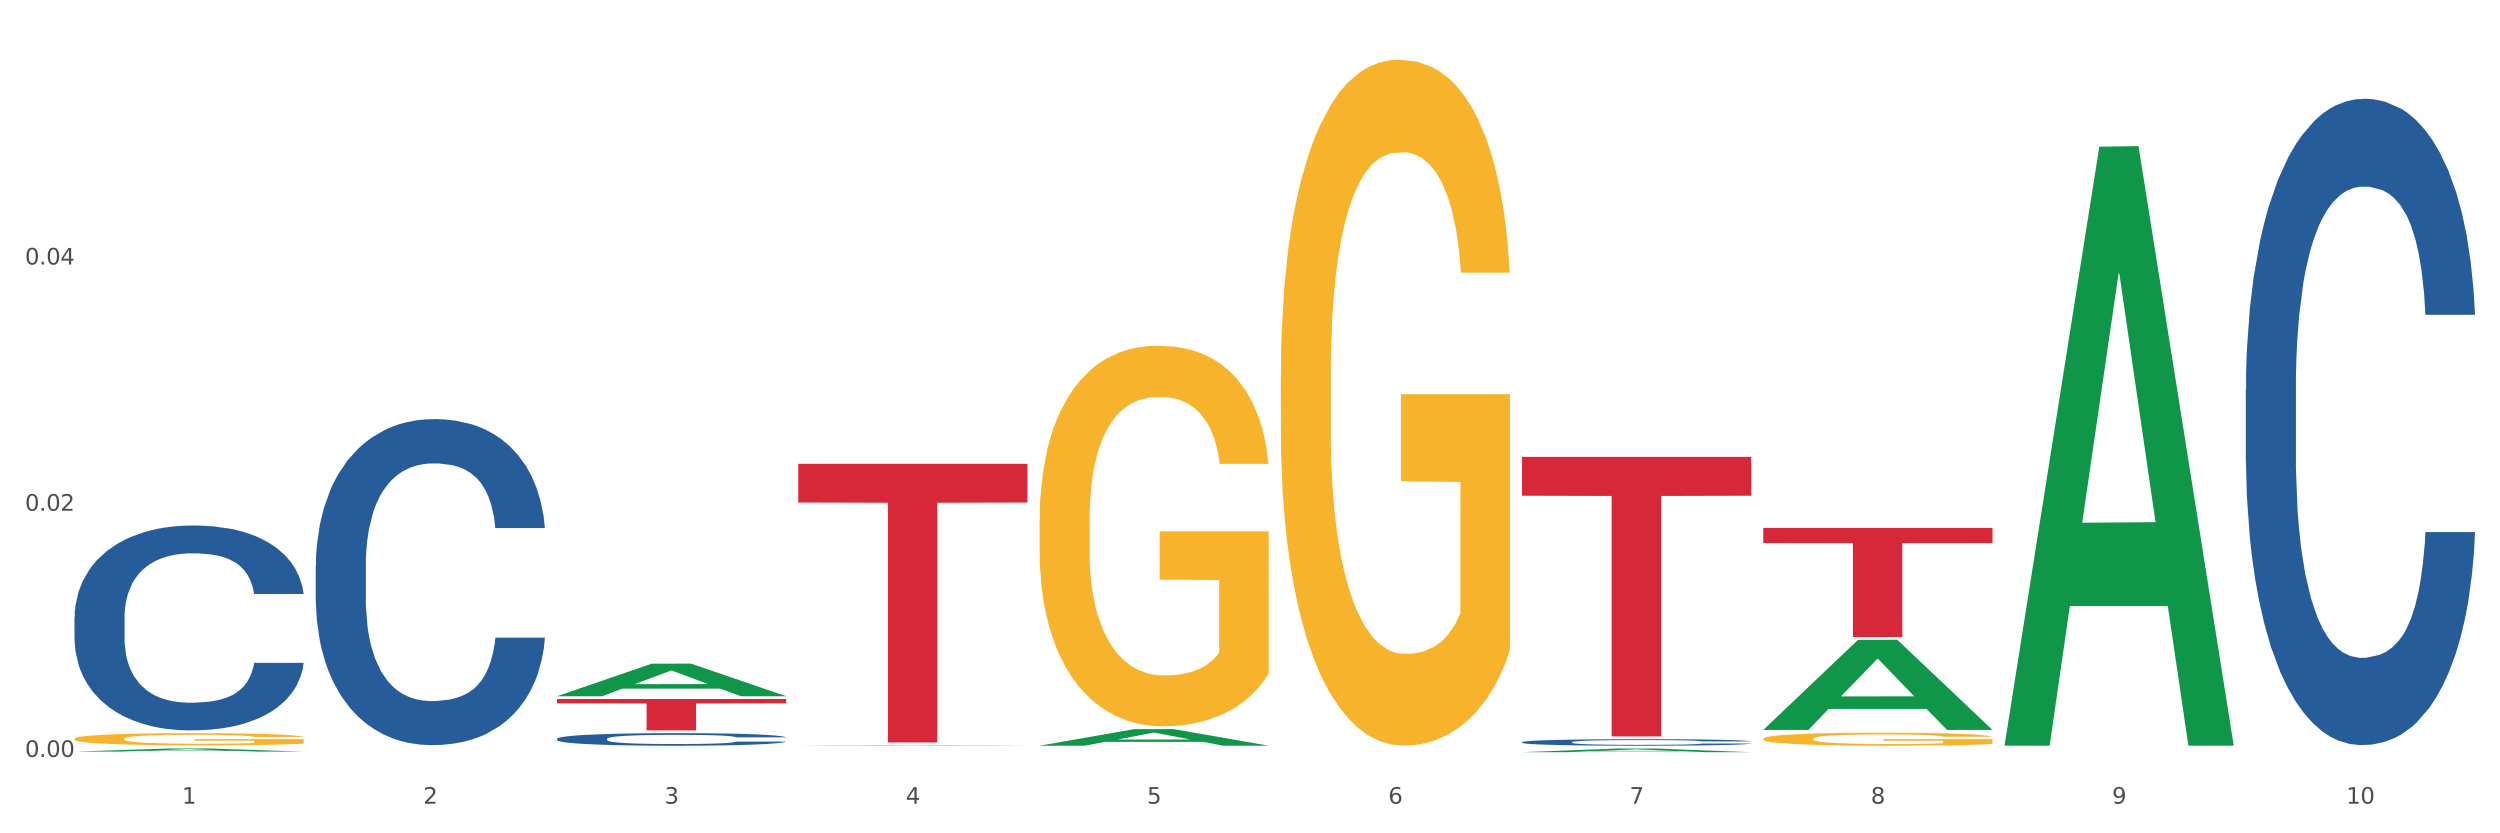 <?xml version="1.0" encoding="utf-8" standalone="no"?>
<!DOCTYPE svg PUBLIC "-//W3C//DTD SVG 1.1//EN"
  "http://www.w3.org/Graphics/SVG/1.1/DTD/svg11.dtd">
<svg xmlns:xlink="http://www.w3.org/1999/xlink" width="1080pt" height="360pt" viewBox="0 0 1080 360" xmlns="http://www.w3.org/2000/svg" version="1.1">
 <rect x="0" y="0" width="1080" height="360" fill="#333333" stroke="none"/>
 <defs>
  <style type="text/css">*{stroke-linejoin: round; stroke-linecap: butt}</style>
 </defs>
 <g id="figure_1">
  <g id="patch_1">
   <path d="M 0 360 
L 1080 360 
L 1080 0 
L 0 0 
z
" style="fill: #ffffff; stroke: #ffffff; stroke-linejoin: miter"/>
  </g>
  <g id="axes_1">
   <g id="matplotlib.axis_1">
    <g id="xtick_1">
     <g id="text_1">
      <!-- 1 -->
      <g style="fill: #4d4d4d" transform="translate(78.627 347.204) scale(0.096 -0.096)">
       <defs>
        <path id="DejaVuSans-31" d="M 794 531 
L 1825 531 
L 1825 4091 
L 703 3866 
L 703 4441 
L 1819 4666 
L 2450 4666 
L 2450 531 
L 3481 531 
L 3481 0 
L 794 0 
L 794 531 
z
" transform="scale(0.016)"/>
       </defs>
       <use xlink:href="#DejaVuSans-31"/>
      </g>
     </g>
    </g>
    <g id="xtick_2">
     <g id="text_2">
      <!-- 2 -->
      <g style="fill: #4d4d4d" transform="translate(182.851 347.204) scale(0.096 -0.096)">
       <defs>
        <path id="DejaVuSans-32" d="M 1228 531 
L 3431 531 
L 3431 0 
L 469 0 
L 469 531 
Q 828 903 1448 1529 
Q 2069 2156 2228 2338 
Q 2531 2678 2651 2914 
Q 2772 3150 2772 3378 
Q 2772 3750 2511 3984 
Q 2250 4219 1831 4219 
Q 1534 4219 1204 4116 
Q 875 4013 500 3803 
L 500 4441 
Q 881 4594 1212 4672 
Q 1544 4750 1819 4750 
Q 2544 4750 2975 4387 
Q 3406 4025 3406 3419 
Q 3406 3131 3298 2873 
Q 3191 2616 2906 2266 
Q 2828 2175 2409 1742 
Q 1991 1309 1228 531 
z
" transform="scale(0.016)"/>
       </defs>
       <use xlink:href="#DejaVuSans-32"/>
      </g>
     </g>
    </g>
    <g id="xtick_3">
     <g id="text_3">
      <!-- 3 -->
      <g style="fill: #4d4d4d" transform="translate(287.074 347.204) scale(0.096 -0.096)">
       <defs>
        <path id="DejaVuSans-33" d="M 2597 2516 
Q 3050 2419 3304 2112 
Q 3559 1806 3559 1356 
Q 3559 666 3084 287 
Q 2609 -91 1734 -91 
Q 1441 -91 1130 -33 
Q 819 25 488 141 
L 488 750 
Q 750 597 1062 519 
Q 1375 441 1716 441 
Q 2309 441 2620 675 
Q 2931 909 2931 1356 
Q 2931 1769 2642 2001 
Q 2353 2234 1838 2234 
L 1294 2234 
L 1294 2753 
L 1863 2753 
Q 2328 2753 2575 2939 
Q 2822 3125 2822 3475 
Q 2822 3834 2567 4026 
Q 2313 4219 1838 4219 
Q 1578 4219 1281 4162 
Q 984 4106 628 3988 
L 628 4550 
Q 988 4650 1302 4700 
Q 1616 4750 1894 4750 
Q 2613 4750 3031 4423 
Q 3450 4097 3450 3541 
Q 3450 3153 3228 2886 
Q 3006 2619 2597 2516 
z
" transform="scale(0.016)"/>
       </defs>
       <use xlink:href="#DejaVuSans-33"/>
      </g>
     </g>
    </g>
    <g id="xtick_4">
     <g id="text_4">
      <!-- 4 -->
      <g style="fill: #4d4d4d" transform="translate(391.298 347.204) scale(0.096 -0.096)">
       <defs>
        <path id="DejaVuSans-34" d="M 2419 4116 
L 825 1625 
L 2419 1625 
L 2419 4116 
z
M 2253 4666 
L 3047 4666 
L 3047 1625 
L 3713 1625 
L 3713 1100 
L 3047 1100 
L 3047 0 
L 2419 0 
L 2419 1100 
L 313 1100 
L 313 1709 
L 2253 4666 
z
" transform="scale(0.016)"/>
       </defs>
       <use xlink:href="#DejaVuSans-34"/>
      </g>
     </g>
    </g>
    <g id="xtick_5">
     <g id="text_5">
      <!-- 5 -->
      <g style="fill: #4d4d4d" transform="translate(495.522 347.204) scale(0.096 -0.096)">
       <defs>
        <path id="DejaVuSans-35" d="M 691 4666 
L 3169 4666 
L 3169 4134 
L 1269 4134 
L 1269 2991 
Q 1406 3038 1543 3061 
Q 1681 3084 1819 3084 
Q 2600 3084 3056 2656 
Q 3513 2228 3513 1497 
Q 3513 744 3044 326 
Q 2575 -91 1722 -91 
Q 1428 -91 1123 -41 
Q 819 9 494 109 
L 494 744 
Q 775 591 1075 516 
Q 1375 441 1709 441 
Q 2250 441 2565 725 
Q 2881 1009 2881 1497 
Q 2881 1984 2565 2268 
Q 2250 2553 1709 2553 
Q 1456 2553 1204 2497 
Q 953 2441 691 2322 
L 691 4666 
z
" transform="scale(0.016)"/>
       </defs>
       <use xlink:href="#DejaVuSans-35"/>
      </g>
     </g>
    </g>
    <g id="xtick_6">
     <g id="text_6">
      <!-- 6 -->
      <g style="fill: #4d4d4d" transform="translate(599.745 347.204) scale(0.096 -0.096)">
       <defs>
        <path id="DejaVuSans-36" d="M 2113 2584 
Q 1688 2584 1439 2293 
Q 1191 2003 1191 1497 
Q 1191 994 1439 701 
Q 1688 409 2113 409 
Q 2538 409 2786 701 
Q 3034 994 3034 1497 
Q 3034 2003 2786 2293 
Q 2538 2584 2113 2584 
z
M 3366 4563 
L 3366 3988 
Q 3128 4100 2886 4159 
Q 2644 4219 2406 4219 
Q 1781 4219 1451 3797 
Q 1122 3375 1075 2522 
Q 1259 2794 1537 2939 
Q 1816 3084 2150 3084 
Q 2853 3084 3261 2657 
Q 3669 2231 3669 1497 
Q 3669 778 3244 343 
Q 2819 -91 2113 -91 
Q 1303 -91 875 529 
Q 447 1150 447 2328 
Q 447 3434 972 4092 
Q 1497 4750 2381 4750 
Q 2619 4750 2861 4703 
Q 3103 4656 3366 4563 
z
" transform="scale(0.016)"/>
       </defs>
       <use xlink:href="#DejaVuSans-36"/>
      </g>
     </g>
    </g>
    <g id="xtick_7">
     <g id="text_7">
      <!-- 7 -->
      <g style="fill: #4d4d4d" transform="translate(703.969 347.204) scale(0.096 -0.096)">
       <defs>
        <path id="DejaVuSans-37" d="M 525 4666 
L 3525 4666 
L 3525 4397 
L 1831 0 
L 1172 0 
L 2766 4134 
L 525 4134 
L 525 4666 
z
" transform="scale(0.016)"/>
       </defs>
       <use xlink:href="#DejaVuSans-37"/>
      </g>
     </g>
    </g>
    <g id="xtick_8">
     <g id="text_8">
      <!-- 8 -->
      <g style="fill: #4d4d4d" transform="translate(808.193 347.204) scale(0.096 -0.096)">
       <defs>
        <path id="DejaVuSans-38" d="M 2034 2216 
Q 1584 2216 1326 1975 
Q 1069 1734 1069 1313 
Q 1069 891 1326 650 
Q 1584 409 2034 409 
Q 2484 409 2743 651 
Q 3003 894 3003 1313 
Q 3003 1734 2745 1975 
Q 2488 2216 2034 2216 
z
M 1403 2484 
Q 997 2584 770 2862 
Q 544 3141 544 3541 
Q 544 4100 942 4425 
Q 1341 4750 2034 4750 
Q 2731 4750 3128 4425 
Q 3525 4100 3525 3541 
Q 3525 3141 3298 2862 
Q 3072 2584 2669 2484 
Q 3125 2378 3379 2068 
Q 3634 1759 3634 1313 
Q 3634 634 3220 271 
Q 2806 -91 2034 -91 
Q 1263 -91 848 271 
Q 434 634 434 1313 
Q 434 1759 690 2068 
Q 947 2378 1403 2484 
z
M 1172 3481 
Q 1172 3119 1398 2916 
Q 1625 2713 2034 2713 
Q 2441 2713 2670 2916 
Q 2900 3119 2900 3481 
Q 2900 3844 2670 4047 
Q 2441 4250 2034 4250 
Q 1625 4250 1398 4047 
Q 1172 3844 1172 3481 
z
" transform="scale(0.016)"/>
       </defs>
       <use xlink:href="#DejaVuSans-38"/>
      </g>
     </g>
    </g>
    <g id="xtick_9">
     <g id="text_9">
      <!-- 9 -->
      <g style="fill: #4d4d4d" transform="translate(912.416 347.204) scale(0.096 -0.096)">
       <defs>
        <path id="DejaVuSans-39" d="M 703 97 
L 703 672 
Q 941 559 1184 500 
Q 1428 441 1663 441 
Q 2288 441 2617 861 
Q 2947 1281 2994 2138 
Q 2813 1869 2534 1725 
Q 2256 1581 1919 1581 
Q 1219 1581 811 2004 
Q 403 2428 403 3163 
Q 403 3881 828 4315 
Q 1253 4750 1959 4750 
Q 2769 4750 3195 4129 
Q 3622 3509 3622 2328 
Q 3622 1225 3098 567 
Q 2575 -91 1691 -91 
Q 1453 -91 1209 -44 
Q 966 3 703 97 
z
M 1959 2075 
Q 2384 2075 2632 2365 
Q 2881 2656 2881 3163 
Q 2881 3666 2632 3958 
Q 2384 4250 1959 4250 
Q 1534 4250 1286 3958 
Q 1038 3666 1038 3163 
Q 1038 2656 1286 2365 
Q 1534 2075 1959 2075 
z
" transform="scale(0.016)"/>
       </defs>
       <use xlink:href="#DejaVuSans-39"/>
      </g>
     </g>
    </g>
    <g id="xtick_10">
     <g id="text_10">
      <!-- 10 -->
      <g style="fill: #4d4d4d" transform="translate(1013.586 347.204) scale(0.096 -0.096)">
       <defs>
        <path id="DejaVuSans-30" d="M 2034 4250 
Q 1547 4250 1301 3770 
Q 1056 3291 1056 2328 
Q 1056 1369 1301 889 
Q 1547 409 2034 409 
Q 2525 409 2770 889 
Q 3016 1369 3016 2328 
Q 3016 3291 2770 3770 
Q 2525 4250 2034 4250 
z
M 2034 4750 
Q 2819 4750 3233 4129 
Q 3647 3509 3647 2328 
Q 3647 1150 3233 529 
Q 2819 -91 2034 -91 
Q 1250 -91 836 529 
Q 422 1150 422 2328 
Q 422 3509 836 4129 
Q 1250 4750 2034 4750 
z
" transform="scale(0.016)"/>
       </defs>
       <use xlink:href="#DejaVuSans-31"/>
       <use xlink:href="#DejaVuSans-30" transform="translate(63.623 0)"/>
      </g>
     </g>
    </g>
    <g id="xtick_11"/>
    <g id="xtick_12"/>
    <g id="xtick_13"/>
    <g id="xtick_14"/>
    <g id="xtick_15"/>
    <g id="xtick_16"/>
    <g id="xtick_17"/>
    <g id="xtick_18"/>
    <g id="xtick_19"/>
   </g>
   <g id="matplotlib.axis_2">
    <g id="ytick_1">
     <g id="text_11">
      <!-- 0.00 -->
      <g style="fill: #4d4d4d" transform="translate(10.8 326.988) scale(0.096 -0.096)">
       <defs>
        <path id="DejaVuSans-2e" d="M 684 794 
L 1344 794 
L 1344 0 
L 684 0 
L 684 794 
z
" transform="scale(0.016)"/>
       </defs>
       <use xlink:href="#DejaVuSans-30"/>
       <use xlink:href="#DejaVuSans-2e" transform="translate(63.623 0)"/>
       <use xlink:href="#DejaVuSans-30" transform="translate(95.41 0)"/>
       <use xlink:href="#DejaVuSans-30" transform="translate(159.033 0)"/>
      </g>
     </g>
    </g>
    <g id="ytick_2">
     <g id="text_12">
      <!-- 0.02 -->
      <g style="fill: #4d4d4d" transform="translate(10.8 220.63) scale(0.096 -0.096)">
       <use xlink:href="#DejaVuSans-30"/>
       <use xlink:href="#DejaVuSans-2e" transform="translate(63.623 0)"/>
       <use xlink:href="#DejaVuSans-30" transform="translate(95.41 0)"/>
       <use xlink:href="#DejaVuSans-32" transform="translate(159.033 0)"/>
      </g>
     </g>
    </g>
    <g id="ytick_3">
     <g id="text_13">
      <!-- 0.04 -->
      <g style="fill: #4d4d4d" transform="translate(10.8 114.272) scale(0.096 -0.096)">
       <use xlink:href="#DejaVuSans-30"/>
       <use xlink:href="#DejaVuSans-2e" transform="translate(63.623 0)"/>
       <use xlink:href="#DejaVuSans-30" transform="translate(95.41 0)"/>
       <use xlink:href="#DejaVuSans-34" transform="translate(159.033 0)"/>
      </g>
     </g>
    </g>
    <g id="ytick_4"/>
    <g id="ytick_5"/>
    <g id="ytick_6"/>
   </g>
   <g id="PolyCollection_1">
    <path d="M 32.175 324.692 
L 32.277 324.691 
L 73.107 323.343 
L 90.051 323.341 
L 131.187 324.694 
L 111.589 324.694 
L 102.709 324.379 
L 60.552 324.379 
L 60.246 324.384 
L 51.671 324.694 
L 32.175 324.694 
L 32.175 324.692 
L 65.86 324.191 
L 97.401 324.19 
L 81.783 323.63 
L 81.579 323.627 
L 81.375 323.631 
L 65.758 324.19 
L 65.86 324.191 
L 32.175 324.692 
z
" clip-path="url(#pbfa3abfcc6)" style="fill: #109648"/>
    <path d="M 761.74 228.058 
L 860.753 228.058 
L 860.753 234.607 
L 821.805 234.651 
L 821.805 275.183 
L 800.454 275.183 
L 800.454 234.651 
L 761.74 234.607 
L 761.74 228.102 
L 761.74 228.058 
z
" clip-path="url(#pbfa3abfcc6)" style="fill: #d62839"/>
    <path d="M 657.517 197.36 
L 756.529 197.36 
L 756.529 214.144 
L 717.581 214.257 
L 717.581 318.138 
L 696.23 318.138 
L 696.23 214.257 
L 657.517 214.144 
L 657.517 197.473 
L 657.517 197.36 
z
" clip-path="url(#pbfa3abfcc6)" style="fill: #d62839"/>
    <path d="M 344.846 200.352 
L 443.858 200.352 
L 443.858 217.082 
L 404.91 217.195 
L 404.91 320.737 
L 383.559 320.737 
L 383.559 217.195 
L 344.846 217.082 
L 344.846 200.465 
L 344.846 200.352 
z
" clip-path="url(#pbfa3abfcc6)" style="fill: #d62839"/>
    <path d="M 240.622 301.967 
L 339.635 301.967 
L 339.635 303.851 
L 300.687 303.864 
L 300.687 315.53 
L 279.336 315.53 
L 279.336 303.864 
L 240.622 303.851 
L 240.622 301.979 
L 240.622 301.967 
z
" clip-path="url(#pbfa3abfcc6)" style="fill: #d62839"/>
    <path d="M 761.74 319.126 
L 761.857 319.121 
L 761.857 318.936 
L 762.091 318.777 
L 763.26 318.392 
L 765.013 318.074 
L 766.299 317.904 
L 767.585 317.766 
L 769.105 317.627 
L 770.975 317.483 
L 774.365 317.273 
L 776.469 317.165 
L 779.041 317.052 
L 783.717 316.888 
L 787.107 316.795 
L 790.614 316.718 
L 796.342 316.626 
L 800.083 316.585 
L 804.057 316.554 
L 808.85 316.533 
L 812.474 316.528 
L 820.423 316.544 
L 827.203 316.59 
L 830.476 316.626 
L 834.685 316.687 
L 836.906 316.728 
L 840.529 316.811 
L 844.27 316.918 
L 846.842 317.011 
L 850.7 317.185 
L 853.622 317.36 
L 856.311 317.576 
L 857.713 317.725 
L 858.766 317.863 
L 859.701 318.022 
L 860.636 318.274 
L 839.594 318.274 
L 838.776 318.094 
L 837.49 317.925 
L 835.62 317.761 
L 833.983 317.658 
L 831.178 317.53 
L 828.606 317.447 
L 825.917 317.386 
L 822.644 317.334 
L 820.072 317.309 
L 816.448 317.288 
L 809.318 317.293 
L 804.525 317.334 
L 801.252 317.386 
L 799.148 317.432 
L 797.277 317.483 
L 795.173 317.555 
L 792.718 317.663 
L 790.965 317.761 
L 789.211 317.884 
L 787.809 318.007 
L 786.523 318.151 
L 785.471 318.305 
L 784.652 318.464 
L 783.951 318.659 
L 783.366 318.983 
L 783.366 319.686 
L 783.6 319.845 
L 784.185 320.056 
L 784.886 320.215 
L 786.055 320.405 
L 787.107 320.533 
L 789.094 320.718 
L 791.315 320.872 
L 793.069 320.97 
L 794.822 321.052 
L 797.862 321.165 
L 801.252 321.257 
L 804.174 321.314 
L 808.149 321.365 
L 810.837 321.386 
L 813.175 321.396 
L 818.903 321.396 
L 822.995 321.381 
L 827.554 321.345 
L 831.061 321.299 
L 833.983 321.242 
L 837.256 321.15 
L 839.36 321.062 
L 839.36 319.989 
L 813.643 319.984 
L 813.643 319.27 
L 860.753 319.27 
L 860.753 321.365 
L 858.766 321.473 
L 856.544 321.571 
L 854.206 321.658 
L 850.7 321.766 
L 846.491 321.869 
L 842.751 321.94 
L 838.776 322.002 
L 834.1 322.058 
L 828.021 322.11 
L 824.281 322.13 
L 819.605 322.146 
L 814.111 322.151 
L 809.318 322.141 
L 804.642 322.115 
L 799.732 322.069 
L 794.939 322.002 
L 791.315 321.935 
L 787.692 321.853 
L 783.834 321.745 
L 780.795 321.643 
L 778.457 321.55 
L 775.885 321.432 
L 773.079 321.278 
L 770.975 321.139 
L 769.105 320.996 
L 767.118 320.811 
L 765.715 320.652 
L 764.312 320.451 
L 763.494 320.302 
L 762.559 320.071 
L 761.857 319.748 
L 761.74 319.126 
z
" clip-path="url(#pbfa3abfcc6)" style="fill: #f7b32b"/>
    <path d="M 553.293 162.716 
L 553.41 162.445 
L 553.41 152.701 
L 553.644 144.311 
L 554.813 124.011 
L 556.566 107.23 
L 557.852 98.298 
L 559.138 90.99 
L 560.658 83.682 
L 562.528 76.103 
L 565.918 65.006 
L 568.022 59.322 
L 570.594 53.367 
L 575.27 44.706 
L 578.66 39.834 
L 582.167 35.774 
L 587.895 30.902 
L 591.636 28.737 
L 595.61 27.113 
L 600.403 26.03 
L 604.027 25.759 
L 611.976 26.571 
L 618.756 29.007 
L 622.029 30.902 
L 626.237 34.15 
L 628.458 36.315 
L 632.082 40.646 
L 635.823 46.33 
L 638.395 51.202 
L 642.252 60.405 
L 645.175 69.607 
L 647.863 80.975 
L 649.266 88.824 
L 650.318 96.132 
L 651.253 104.523 
L 652.189 117.785 
L 631.147 117.785 
L 630.329 108.312 
L 629.043 99.38 
L 627.173 90.719 
L 625.536 85.306 
L 622.73 78.539 
L 620.159 74.208 
L 617.47 70.96 
L 614.197 68.254 
L 611.625 66.901 
L 608.001 65.818 
L 600.87 66.089 
L 596.078 68.254 
L 592.805 70.96 
L 590.7 73.396 
L 588.83 76.103 
L 586.726 79.892 
L 584.271 85.576 
L 582.518 90.719 
L 580.764 97.215 
L 579.361 103.711 
L 578.075 111.289 
L 577.023 119.409 
L 576.205 127.8 
L 575.504 138.085 
L 574.919 155.137 
L 574.919 192.218 
L 575.153 200.609 
L 575.737 211.706 
L 576.439 220.097 
L 577.608 230.111 
L 578.66 236.878 
L 580.647 246.622 
L 582.868 254.742 
L 584.622 259.884 
L 586.375 264.215 
L 589.415 270.17 
L 592.805 275.042 
L 595.727 278.019 
L 599.702 280.726 
L 602.39 281.808 
L 604.728 282.349 
L 610.456 282.349 
L 614.548 281.537 
L 619.107 279.643 
L 622.613 277.207 
L 625.536 274.23 
L 628.809 269.358 
L 630.913 264.756 
L 630.913 208.187 
L 605.196 207.917 
L 605.196 170.294 
L 652.306 170.294 
L 652.306 280.726 
L 650.318 286.409 
L 648.097 291.552 
L 645.759 296.153 
L 642.252 301.837 
L 638.044 307.251 
L 634.303 311.04 
L 630.329 314.288 
L 625.653 317.265 
L 619.574 319.972 
L 615.833 321.055 
L 611.158 321.867 
L 605.663 322.137 
L 600.87 321.596 
L 596.195 320.243 
L 591.285 317.807 
L 586.492 314.288 
L 582.868 310.769 
L 579.244 306.439 
L 575.387 300.755 
L 572.347 295.341 
L 570.009 290.469 
L 567.438 284.244 
L 564.632 276.124 
L 562.528 268.816 
L 560.658 261.238 
L 558.67 251.494 
L 557.268 243.103 
L 555.865 232.547 
L 555.047 224.698 
L 554.111 212.518 
L 553.41 195.466 
L 553.293 162.716 
z
" clip-path="url(#pbfa3abfcc6)" style="fill: #f7b32b"/>
    <path d="M 449.069 225.324 
L 449.186 225.174 
L 449.186 219.767 
L 449.42 215.112 
L 450.589 203.848 
L 452.343 194.537 
L 453.628 189.581 
L 454.914 185.526 
L 456.434 181.471 
L 458.304 177.266 
L 461.694 171.109 
L 463.799 167.955 
L 466.37 164.651 
L 471.046 159.845 
L 474.436 157.142 
L 477.943 154.889 
L 483.671 152.186 
L 487.412 150.985 
L 491.386 150.083 
L 496.179 149.483 
L 499.803 149.333 
L 507.752 149.783 
L 514.532 151.135 
L 517.805 152.186 
L 522.014 153.988 
L 524.235 155.19 
L 527.859 157.593 
L 531.599 160.746 
L 534.171 163.45 
L 538.029 168.556 
L 540.951 173.662 
L 543.64 179.969 
L 545.043 184.325 
L 546.095 188.38 
L 547.03 193.035 
L 547.965 200.394 
L 526.923 200.394 
L 526.105 195.138 
L 524.819 190.182 
L 522.949 185.376 
L 521.312 182.372 
L 518.507 178.618 
L 515.935 176.215 
L 513.246 174.413 
L 509.973 172.911 
L 507.401 172.16 
L 503.778 171.559 
L 496.647 171.71 
L 491.854 172.911 
L 488.581 174.413 
L 486.477 175.764 
L 484.606 177.266 
L 482.502 179.369 
L 480.047 182.523 
L 478.294 185.376 
L 476.54 188.98 
L 475.138 192.585 
L 473.852 196.79 
L 472.8 201.295 
L 471.981 205.951 
L 471.28 211.658 
L 470.696 221.119 
L 470.696 241.694 
L 470.929 246.35 
L 471.514 252.507 
L 472.215 257.163 
L 473.384 262.719 
L 474.436 266.474 
L 476.424 271.88 
L 478.645 276.386 
L 480.398 279.239 
L 482.152 281.642 
L 485.191 284.946 
L 488.581 287.649 
L 491.503 289.301 
L 495.478 290.803 
L 498.167 291.404 
L 500.505 291.704 
L 506.232 291.704 
L 510.324 291.254 
L 514.883 290.202 
L 518.39 288.851 
L 521.312 287.199 
L 524.585 284.496 
L 526.69 281.942 
L 526.69 250.555 
L 500.972 250.404 
L 500.972 229.529 
L 548.082 229.529 
L 548.082 290.803 
L 546.095 293.957 
L 543.874 296.81 
L 541.536 299.363 
L 538.029 302.517 
L 533.82 305.521 
L 530.08 307.623 
L 526.105 309.426 
L 521.429 311.078 
L 515.351 312.579 
L 511.61 313.18 
L 506.934 313.631 
L 501.44 313.781 
L 496.647 313.481 
L 491.971 312.73 
L 487.061 311.378 
L 482.268 309.426 
L 478.645 307.473 
L 475.021 305.07 
L 471.163 301.917 
L 468.124 298.913 
L 465.786 296.21 
L 463.214 292.756 
L 460.409 288.25 
L 458.304 284.195 
L 456.434 279.99 
L 454.447 274.584 
L 453.044 269.928 
L 451.641 264.071 
L 450.823 259.716 
L 449.888 252.958 
L 449.186 243.496 
L 449.069 225.324 
z
" clip-path="url(#pbfa3abfcc6)" style="fill: #f7b32b"/>
    <path d="M 32.175 266.786 
L 32.292 266.705 
L 32.292 264.442 
L 32.643 261.37 
L 33.931 255.711 
L 35.569 251.427 
L 38.378 246.415 
L 39.899 244.313 
L 41.889 241.969 
L 45.985 238.169 
L 50.667 234.936 
L 53.944 233.157 
L 56.401 232.025 
L 61.902 230.004 
L 65.062 229.115 
L 68.339 228.388 
L 71.148 227.903 
L 75.829 227.337 
L 79.575 227.094 
L 83.905 227.013 
L 87.533 227.094 
L 92.331 227.418 
L 99.354 228.388 
L 102.045 228.954 
L 105.674 229.924 
L 109.419 231.217 
L 112.462 232.51 
L 115.973 234.37 
L 119.601 236.795 
L 123.112 239.867 
L 125.57 242.696 
L 127.559 245.687 
L 129.315 249.325 
L 130.602 253.286 
L 131.187 256.601 
L 109.77 256.601 
L 109.185 253.61 
L 108.014 250.376 
L 106.844 248.193 
L 105.557 246.415 
L 103.567 244.394 
L 101.811 243.1 
L 98.886 241.564 
L 96.194 240.594 
L 93.97 240.028 
L 91.278 239.543 
L 85.543 239.058 
L 81.447 239.058 
L 78.872 239.22 
L 75.712 239.624 
L 73.021 240.19 
L 69.861 241.16 
L 67.403 242.211 
L 64.945 243.585 
L 63.541 244.555 
L 61.434 246.334 
L 60.03 247.789 
L 58.157 250.295 
L 57.104 252.074 
L 55.231 256.681 
L 54.412 260.077 
L 54.061 262.421 
L 53.827 265.008 
L 53.827 277.619 
L 54.529 283.278 
L 55.114 285.703 
L 56.05 288.451 
L 57.806 292.008 
L 60.381 295.484 
L 63.072 297.99 
L 65.296 299.526 
L 67.403 300.658 
L 69.509 301.547 
L 72.084 302.356 
L 74.191 302.841 
L 77.351 303.326 
L 81.096 303.568 
L 84.022 303.568 
L 89.991 303.164 
L 92.683 302.76 
L 95.257 302.194 
L 98.066 301.305 
L 100.29 300.335 
L 101.577 299.607 
L 103.684 298.071 
L 105.322 296.454 
L 106.727 294.595 
L 107.663 292.978 
L 108.717 290.553 
L 109.536 287.805 
L 109.77 286.349 
L 131.187 286.349 
L 130.719 289.26 
L 129.9 292.089 
L 128.262 295.888 
L 126.974 298.071 
L 124.985 300.739 
L 122.878 303.002 
L 119.952 305.508 
L 117.26 307.368 
L 114.451 308.984 
L 111.408 310.44 
L 105.908 312.461 
L 103.918 313.026 
L 99.705 313.996 
L 96.428 314.562 
L 91.629 315.128 
L 86.714 315.452 
L 81.564 315.532 
L 77 315.371 
L 71.967 314.886 
L 68.807 314.401 
L 65.296 313.673 
L 61.2 312.541 
L 57.338 311.167 
L 53.71 309.55 
L 50.316 307.691 
L 47.156 305.589 
L 43.059 302.113 
L 40.016 298.718 
L 37.793 295.565 
L 36.271 292.897 
L 34.75 289.502 
L 33.931 287.158 
L 32.643 281.499 
L 32.175 276.245 
L 32.175 266.786 
z
" clip-path="url(#pbfa3abfcc6)" style="fill: #255c99"/>
    <path d="M 136.399 244.332 
L 136.516 244.204 
L 136.516 240.602 
L 136.867 235.714 
L 138.154 226.709 
L 139.793 219.892 
L 142.602 211.916 
L 144.123 208.572 
L 146.113 204.841 
L 150.209 198.795 
L 154.89 193.65 
L 158.167 190.82 
L 160.625 189.019 
L 166.126 185.803 
L 169.286 184.388 
L 172.563 183.231 
L 175.372 182.459 
L 180.053 181.558 
L 183.798 181.172 
L 188.129 181.044 
L 191.757 181.172 
L 196.555 181.687 
L 203.577 183.231 
L 206.269 184.131 
L 209.897 185.675 
L 213.642 187.733 
L 216.685 189.791 
L 220.196 192.75 
L 223.824 196.609 
L 227.336 201.497 
L 229.793 205.999 
L 231.783 210.758 
L 233.538 216.547 
L 234.826 222.85 
L 235.411 228.124 
L 213.993 228.124 
L 213.408 223.365 
L 212.238 218.219 
L 211.068 214.746 
L 209.78 211.916 
L 207.791 208.7 
L 206.035 206.642 
L 203.109 204.198 
L 200.417 202.654 
L 198.194 201.754 
L 195.502 200.982 
L 189.767 200.21 
L 185.671 200.21 
L 183.096 200.468 
L 179.936 201.111 
L 177.244 202.011 
L 174.084 203.555 
L 171.626 205.227 
L 169.169 207.414 
L 167.764 208.958 
L 165.658 211.788 
L 164.253 214.103 
L 162.381 218.091 
L 161.327 220.921 
L 159.455 228.253 
L 158.635 233.656 
L 158.284 237.386 
L 158.05 241.502 
L 158.05 261.569 
L 158.752 270.574 
L 159.338 274.433 
L 160.274 278.806 
L 162.029 284.466 
L 164.604 289.998 
L 167.296 293.985 
L 169.52 296.429 
L 171.626 298.23 
L 173.733 299.645 
L 176.308 300.932 
L 178.415 301.703 
L 181.575 302.475 
L 185.32 302.861 
L 188.246 302.861 
L 194.214 302.218 
L 196.906 301.575 
L 199.481 300.674 
L 202.29 299.259 
L 204.514 297.716 
L 205.801 296.558 
L 207.908 294.114 
L 209.546 291.541 
L 210.951 288.583 
L 211.887 286.01 
L 212.94 282.151 
L 213.759 277.777 
L 213.993 275.462 
L 235.411 275.462 
L 234.943 280.093 
L 234.124 284.595 
L 232.485 290.641 
L 231.198 294.114 
L 229.208 298.359 
L 227.102 301.961 
L 224.176 305.948 
L 221.484 308.907 
L 218.675 311.48 
L 215.632 313.795 
L 210.131 317.011 
L 208.142 317.912 
L 203.928 319.455 
L 200.651 320.356 
L 195.853 321.256 
L 190.937 321.771 
L 185.788 321.899 
L 181.223 321.642 
L 176.191 320.87 
L 173.031 320.098 
L 169.52 318.941 
L 165.424 317.14 
L 161.561 314.953 
L 157.933 312.38 
L 154.539 309.422 
L 151.379 306.077 
L 147.283 300.546 
L 144.24 295.143 
L 142.016 290.126 
L 140.495 285.881 
L 138.973 280.479 
L 138.154 276.748 
L 136.867 267.744 
L 136.399 259.383 
L 136.399 244.332 
z
" clip-path="url(#pbfa3abfcc6)" style="fill: #255c99"/>
    <path d="M 657.517 320.596 
L 657.634 320.594 
L 657.634 320.522 
L 657.985 320.424 
L 659.272 320.243 
L 660.911 320.107 
L 663.72 319.947 
L 665.241 319.88 
L 667.231 319.805 
L 671.327 319.684 
L 676.008 319.581 
L 679.285 319.524 
L 681.743 319.488 
L 687.244 319.424 
L 690.404 319.395 
L 693.681 319.372 
L 696.49 319.357 
L 701.171 319.339 
L 704.916 319.331 
L 709.247 319.328 
L 712.875 319.331 
L 717.673 319.341 
L 724.695 319.372 
L 727.387 319.39 
L 731.015 319.421 
L 734.76 319.462 
L 737.803 319.503 
L 741.314 319.563 
L 744.943 319.64 
L 748.454 319.738 
L 750.911 319.828 
L 752.901 319.924 
L 754.657 320.04 
L 755.944 320.166 
L 756.529 320.272 
L 735.112 320.272 
L 734.526 320.176 
L 733.356 320.073 
L 732.186 320.004 
L 730.898 319.947 
L 728.909 319.882 
L 727.153 319.841 
L 724.227 319.792 
L 721.535 319.761 
L 719.312 319.743 
L 716.62 319.728 
L 710.885 319.712 
L 706.789 319.712 
L 704.214 319.717 
L 701.054 319.73 
L 698.362 319.748 
L 695.202 319.779 
L 692.745 319.813 
L 690.287 319.857 
L 688.882 319.888 
L 686.776 319.944 
L 685.371 319.991 
L 683.499 320.071 
L 682.445 320.127 
L 680.573 320.274 
L 679.754 320.383 
L 679.402 320.457 
L 679.168 320.54 
L 679.168 320.942 
L 679.871 321.122 
L 680.456 321.2 
L 681.392 321.287 
L 683.148 321.401 
L 685.722 321.512 
L 688.414 321.592 
L 690.638 321.641 
L 692.745 321.677 
L 694.851 321.705 
L 697.426 321.731 
L 699.533 321.746 
L 702.693 321.762 
L 706.438 321.769 
L 709.364 321.769 
L 715.332 321.757 
L 718.024 321.744 
L 720.599 321.726 
L 723.408 321.697 
L 725.632 321.666 
L 726.919 321.643 
L 729.026 321.594 
L 730.664 321.543 
L 732.069 321.483 
L 733.005 321.432 
L 734.058 321.354 
L 734.877 321.267 
L 735.112 321.22 
L 756.529 321.22 
L 756.061 321.313 
L 755.242 321.403 
L 753.603 321.525 
L 752.316 321.594 
L 750.326 321.679 
L 748.22 321.751 
L 745.294 321.831 
L 742.602 321.891 
L 739.793 321.942 
L 736.75 321.989 
L 731.249 322.053 
L 729.26 322.071 
L 725.046 322.102 
L 721.769 322.12 
L 716.971 322.138 
L 712.055 322.148 
L 706.906 322.151 
L 702.341 322.146 
L 697.309 322.13 
L 694.149 322.115 
L 690.638 322.092 
L 686.542 322.056 
L 682.679 322.012 
L 679.051 321.96 
L 675.657 321.901 
L 672.497 321.834 
L 668.401 321.723 
L 665.358 321.615 
L 663.134 321.514 
L 661.613 321.429 
L 660.091 321.321 
L 659.272 321.246 
L 657.985 321.066 
L 657.517 320.898 
L 657.517 320.596 
z
" clip-path="url(#pbfa3abfcc6)" style="fill: #255c99"/>
    <path d="M 970.188 168.127 
L 970.305 167.872 
L 970.305 160.731 
L 970.656 151.041 
L 971.943 133.189 
L 973.582 119.674 
L 976.39 103.863 
L 977.912 97.232 
L 979.902 89.837 
L 983.998 77.851 
L 988.679 67.65 
L 991.956 62.04 
L 994.414 58.47 
L 999.915 52.094 
L 1003.075 49.289 
L 1006.352 46.994 
L 1009.161 45.464 
L 1013.842 43.679 
L 1017.587 42.914 
L 1021.917 42.659 
L 1025.546 42.914 
L 1030.344 43.934 
L 1037.366 46.994 
L 1040.058 48.779 
L 1043.686 51.839 
L 1047.431 55.92 
L 1050.474 60 
L 1053.985 65.865 
L 1057.613 73.516 
L 1061.125 83.206 
L 1063.582 92.132 
L 1065.572 101.567 
L 1067.327 113.043 
L 1068.615 125.539 
L 1069.2 135.995 
L 1047.782 135.995 
L 1047.197 126.559 
L 1046.027 116.358 
L 1044.857 109.473 
L 1043.569 103.863 
L 1041.58 97.487 
L 1039.824 93.407 
L 1036.898 88.562 
L 1034.206 85.501 
L 1031.983 83.716 
L 1029.291 82.186 
L 1023.556 80.656 
L 1019.46 80.656 
L 1016.885 81.166 
L 1013.725 82.441 
L 1011.033 84.226 
L 1007.873 87.287 
L 1005.415 90.602 
L 1002.958 94.937 
L 1001.553 97.997 
L 999.447 103.608 
L 998.042 108.198 
L 996.17 116.103 
L 995.116 121.714 
L 993.244 136.25 
L 992.424 146.96 
L 992.073 154.356 
L 991.839 162.516 
L 991.839 202.299 
L 992.541 220.15 
L 993.127 227.8 
L 994.063 236.471 
L 995.818 247.692 
L 998.393 258.657 
L 1001.085 266.563 
L 1003.309 271.408 
L 1005.415 274.978 
L 1007.522 277.784 
L 1010.097 280.334 
L 1012.203 281.864 
L 1015.363 283.394 
L 1019.109 284.159 
L 1022.035 284.159 
L 1028.003 282.884 
L 1030.695 281.609 
L 1033.27 279.824 
L 1036.079 277.019 
L 1038.303 273.958 
L 1039.59 271.663 
L 1041.697 266.818 
L 1043.335 261.718 
L 1044.739 255.852 
L 1045.676 250.752 
L 1046.729 243.101 
L 1047.548 234.431 
L 1047.782 229.841 
L 1069.2 229.841 
L 1068.732 239.021 
L 1067.913 247.947 
L 1066.274 259.932 
L 1064.987 266.818 
L 1062.997 275.233 
L 1060.89 282.374 
L 1057.965 290.279 
L 1055.273 296.145 
L 1052.464 301.245 
L 1049.421 305.835 
L 1043.92 312.211 
L 1041.931 313.996 
L 1037.717 317.056 
L 1034.44 318.841 
L 1029.642 320.626 
L 1024.726 321.646 
L 1019.577 321.901 
L 1015.012 321.391 
L 1009.98 319.861 
L 1006.82 318.331 
L 1003.309 316.036 
L 999.212 312.466 
L 995.35 308.131 
L 991.722 303.03 
L 988.328 297.165 
L 985.168 290.534 
L 981.072 279.569 
L 978.029 268.858 
L 975.805 258.912 
L 974.284 250.497 
L 972.762 239.786 
L 971.943 232.391 
L 970.656 214.54 
L 970.188 197.964 
L 970.188 168.127 
z
" clip-path="url(#pbfa3abfcc6)" style="fill: #255c99"/>
    <path d="M 240.622 319.16 
L 240.739 319.155 
L 240.739 319.016 
L 241.09 318.828 
L 242.378 318.481 
L 244.016 318.218 
L 246.825 317.91 
L 248.347 317.781 
L 250.336 317.637 
L 254.432 317.404 
L 259.114 317.206 
L 262.391 317.097 
L 264.849 317.027 
L 270.349 316.903 
L 273.509 316.849 
L 276.786 316.804 
L 279.595 316.774 
L 284.277 316.74 
L 288.022 316.725 
L 292.352 316.72 
L 295.98 316.725 
L 300.779 316.745 
L 307.801 316.804 
L 310.493 316.839 
L 314.121 316.898 
L 317.866 316.978 
L 320.909 317.057 
L 324.42 317.171 
L 328.048 317.32 
L 331.559 317.508 
L 334.017 317.682 
L 336.007 317.866 
L 337.762 318.089 
L 339.049 318.332 
L 339.635 318.535 
L 318.217 318.535 
L 317.632 318.352 
L 316.462 318.153 
L 315.291 318.019 
L 314.004 317.91 
L 312.014 317.786 
L 310.259 317.707 
L 307.333 317.613 
L 304.641 317.553 
L 302.417 317.518 
L 299.725 317.489 
L 293.991 317.459 
L 289.894 317.459 
L 287.32 317.469 
L 284.16 317.494 
L 281.468 317.528 
L 278.308 317.588 
L 275.85 317.652 
L 273.392 317.737 
L 271.988 317.796 
L 269.881 317.905 
L 268.477 317.995 
L 266.604 318.148 
L 265.551 318.257 
L 263.678 318.54 
L 262.859 318.748 
L 262.508 318.892 
L 262.274 319.051 
L 262.274 319.825 
L 262.976 320.172 
L 263.561 320.321 
L 264.498 320.489 
L 266.253 320.708 
L 268.828 320.921 
L 271.52 321.075 
L 273.743 321.169 
L 275.85 321.238 
L 277.957 321.293 
L 280.532 321.342 
L 282.638 321.372 
L 285.798 321.402 
L 289.543 321.417 
L 292.469 321.417 
L 298.438 321.392 
L 301.13 321.367 
L 303.705 321.333 
L 306.513 321.278 
L 308.737 321.218 
L 310.025 321.174 
L 312.131 321.08 
L 313.77 320.98 
L 315.174 320.866 
L 316.11 320.767 
L 317.164 320.618 
L 317.983 320.45 
L 318.217 320.36 
L 339.635 320.36 
L 339.167 320.539 
L 338.347 320.713 
L 336.709 320.946 
L 335.421 321.08 
L 333.432 321.243 
L 331.325 321.382 
L 328.399 321.536 
L 325.707 321.65 
L 322.899 321.749 
L 319.856 321.838 
L 314.355 321.962 
L 312.365 321.997 
L 308.152 322.057 
L 304.875 322.091 
L 300.077 322.126 
L 295.161 322.146 
L 290.011 322.151 
L 285.447 322.141 
L 280.414 322.111 
L 277.254 322.081 
L 273.743 322.037 
L 269.647 321.967 
L 265.785 321.883 
L 262.157 321.784 
L 258.763 321.67 
L 255.603 321.541 
L 251.507 321.328 
L 248.464 321.119 
L 246.24 320.926 
L 244.718 320.762 
L 243.197 320.554 
L 242.378 320.41 
L 241.09 320.063 
L 240.622 319.74 
L 240.622 319.16 
z
" clip-path="url(#pbfa3abfcc6)" style="fill: #255c99"/>
    <path d="M 240.622 300.75 
L 240.724 300.737 
L 281.554 286.697 
L 298.499 286.684 
L 339.635 300.776 
L 320.036 300.776 
L 311.156 297.495 
L 268.999 297.495 
L 268.693 297.548 
L 260.118 300.776 
L 240.622 300.776 
L 240.622 300.75 
L 274.307 295.536 
L 305.848 295.523 
L 290.231 289.688 
L 290.026 289.661 
L 289.822 289.701 
L 274.205 295.523 
L 274.307 295.536 
L 240.622 300.75 
z
" clip-path="url(#pbfa3abfcc6)" style="fill: #109648"/>
    <path d="M 344.846 322.151 
L 344.948 322.15 
L 385.778 321.928 
L 402.722 321.927 
L 443.858 322.151 
L 424.26 322.151 
L 415.379 322.099 
L 373.223 322.099 
L 372.916 322.1 
L 364.342 322.151 
L 344.846 322.151 
L 344.846 322.151 
L 378.53 322.068 
L 410.072 322.068 
L 394.454 321.975 
L 394.25 321.975 
L 394.046 321.975 
L 378.428 322.068 
L 378.53 322.068 
L 344.846 322.151 
z
" clip-path="url(#pbfa3abfcc6)" style="fill: #109648"/>
    <path d="M 449.069 322.137 
L 449.172 322.131 
L 490.001 314.978 
L 506.946 314.971 
L 548.082 322.151 
L 528.484 322.151 
L 519.603 320.479 
L 477.446 320.479 
L 477.14 320.506 
L 468.566 322.151 
L 449.069 322.151 
L 449.069 322.137 
L 482.754 319.481 
L 514.295 319.475 
L 498.678 316.502 
L 498.474 316.488 
L 498.269 316.508 
L 482.652 319.475 
L 482.754 319.481 
L 449.069 322.137 
z
" clip-path="url(#pbfa3abfcc6)" style="fill: #109648"/>
    <path d="M 32.175 319.157 
L 32.292 319.152 
L 32.292 318.979 
L 32.526 318.829 
L 33.695 318.469 
L 35.448 318.171 
L 36.734 318.012 
L 38.02 317.882 
L 39.54 317.752 
L 41.41 317.617 
L 44.8 317.42 
L 46.904 317.319 
L 49.476 317.213 
L 54.152 317.059 
L 57.542 316.973 
L 61.049 316.901 
L 66.777 316.814 
L 70.517 316.776 
L 74.492 316.747 
L 79.285 316.728 
L 82.909 316.723 
L 90.858 316.737 
L 97.638 316.78 
L 100.911 316.814 
L 105.119 316.872 
L 107.34 316.91 
L 110.964 316.987 
L 114.705 317.088 
L 117.277 317.175 
L 121.134 317.338 
L 124.057 317.502 
L 126.745 317.704 
L 128.148 317.843 
L 129.2 317.973 
L 130.135 318.122 
L 131.071 318.358 
L 110.029 318.358 
L 109.211 318.19 
L 107.925 318.031 
L 106.054 317.877 
L 104.418 317.781 
L 101.612 317.661 
L 99.041 317.584 
L 96.352 317.526 
L 93.079 317.478 
L 90.507 317.454 
L 86.883 317.435 
L 79.752 317.439 
L 74.96 317.478 
L 71.686 317.526 
L 69.582 317.569 
L 67.712 317.617 
L 65.608 317.685 
L 63.153 317.786 
L 61.399 317.877 
L 59.646 317.993 
L 58.243 318.108 
L 56.957 318.243 
L 55.905 318.387 
L 55.087 318.536 
L 54.386 318.719 
L 53.801 319.022 
L 53.801 319.681 
L 54.035 319.83 
L 54.619 320.027 
L 55.321 320.176 
L 56.49 320.354 
L 57.542 320.474 
L 59.529 320.648 
L 61.75 320.792 
L 63.504 320.883 
L 65.257 320.96 
L 68.296 321.066 
L 71.686 321.153 
L 74.609 321.206 
L 78.583 321.254 
L 81.272 321.273 
L 83.61 321.282 
L 89.338 321.282 
L 93.429 321.268 
L 97.988 321.234 
L 101.495 321.191 
L 104.418 321.138 
L 107.691 321.052 
L 109.795 320.97 
L 109.795 319.965 
L 84.078 319.96 
L 84.078 319.291 
L 131.187 319.291 
L 131.187 321.254 
L 129.2 321.355 
L 126.979 321.446 
L 124.641 321.528 
L 121.134 321.629 
L 116.926 321.725 
L 113.185 321.792 
L 109.211 321.85 
L 104.535 321.903 
L 98.456 321.951 
L 94.715 321.97 
L 90.039 321.985 
L 84.545 321.99 
L 79.752 321.98 
L 75.076 321.956 
L 70.167 321.913 
L 65.374 321.85 
L 61.75 321.788 
L 58.126 321.711 
L 54.269 321.61 
L 51.229 321.513 
L 48.891 321.427 
L 46.32 321.316 
L 43.514 321.172 
L 41.41 321.042 
L 39.54 320.907 
L 37.552 320.734 
L 36.15 320.585 
L 34.747 320.397 
L 33.928 320.258 
L 32.993 320.042 
L 32.292 319.739 
L 32.175 319.157 
z
" clip-path="url(#pbfa3abfcc6)" style="fill: #f7b32b"/>
    <path d="M 865.964 321.64 
L 866.066 321.397 
L 906.896 63.364 
L 923.84 63.121 
L 964.976 322.127 
L 945.378 322.127 
L 936.498 261.814 
L 894.341 261.814 
L 894.034 262.786 
L 885.46 322.127 
L 865.964 322.127 
L 865.964 321.64 
L 899.649 225.82 
L 931.19 225.577 
L 915.572 118.327 
L 915.368 117.841 
L 915.164 118.57 
L 899.547 225.577 
L 899.649 225.82 
L 865.964 321.64 
z
" clip-path="url(#pbfa3abfcc6)" style="fill: #109648"/>
    <path d="M 761.74 315.265 
L 761.842 315.228 
L 802.672 276.41 
L 819.617 276.373 
L 860.753 315.338 
L 841.154 315.338 
L 832.274 306.264 
L 790.117 306.264 
L 789.811 306.411 
L 781.237 315.338 
L 761.74 315.338 
L 761.74 315.265 
L 795.425 300.85 
L 826.966 300.813 
L 811.349 284.678 
L 811.144 284.605 
L 810.94 284.715 
L 795.323 300.813 
L 795.425 300.85 
L 761.74 315.265 
z
" clip-path="url(#pbfa3abfcc6)" style="fill: #109648"/>
    <path d="M 657.517 324.947 
L 657.619 324.945 
L 698.449 323.377 
L 715.393 323.375 
L 756.529 324.95 
L 736.931 324.95 
L 728.05 324.583 
L 685.893 324.583 
L 685.587 324.589 
L 677.013 324.95 
L 657.517 324.95 
L 657.517 324.947 
L 691.201 324.364 
L 722.742 324.363 
L 707.125 323.711 
L 706.921 323.708 
L 706.717 323.712 
L 691.099 324.363 
L 691.201 324.364 
L 657.517 324.947 
z
" clip-path="url(#pbfa3abfcc6)" style="fill: #109648"/>
   </g>
  </g>
 </g>
 <defs>
  <clipPath id="pbfa3abfcc6">
   <rect x="32.175" y="10.8" width="1037.025" height="329.109"/>
  </clipPath>
 </defs>
</svg>
